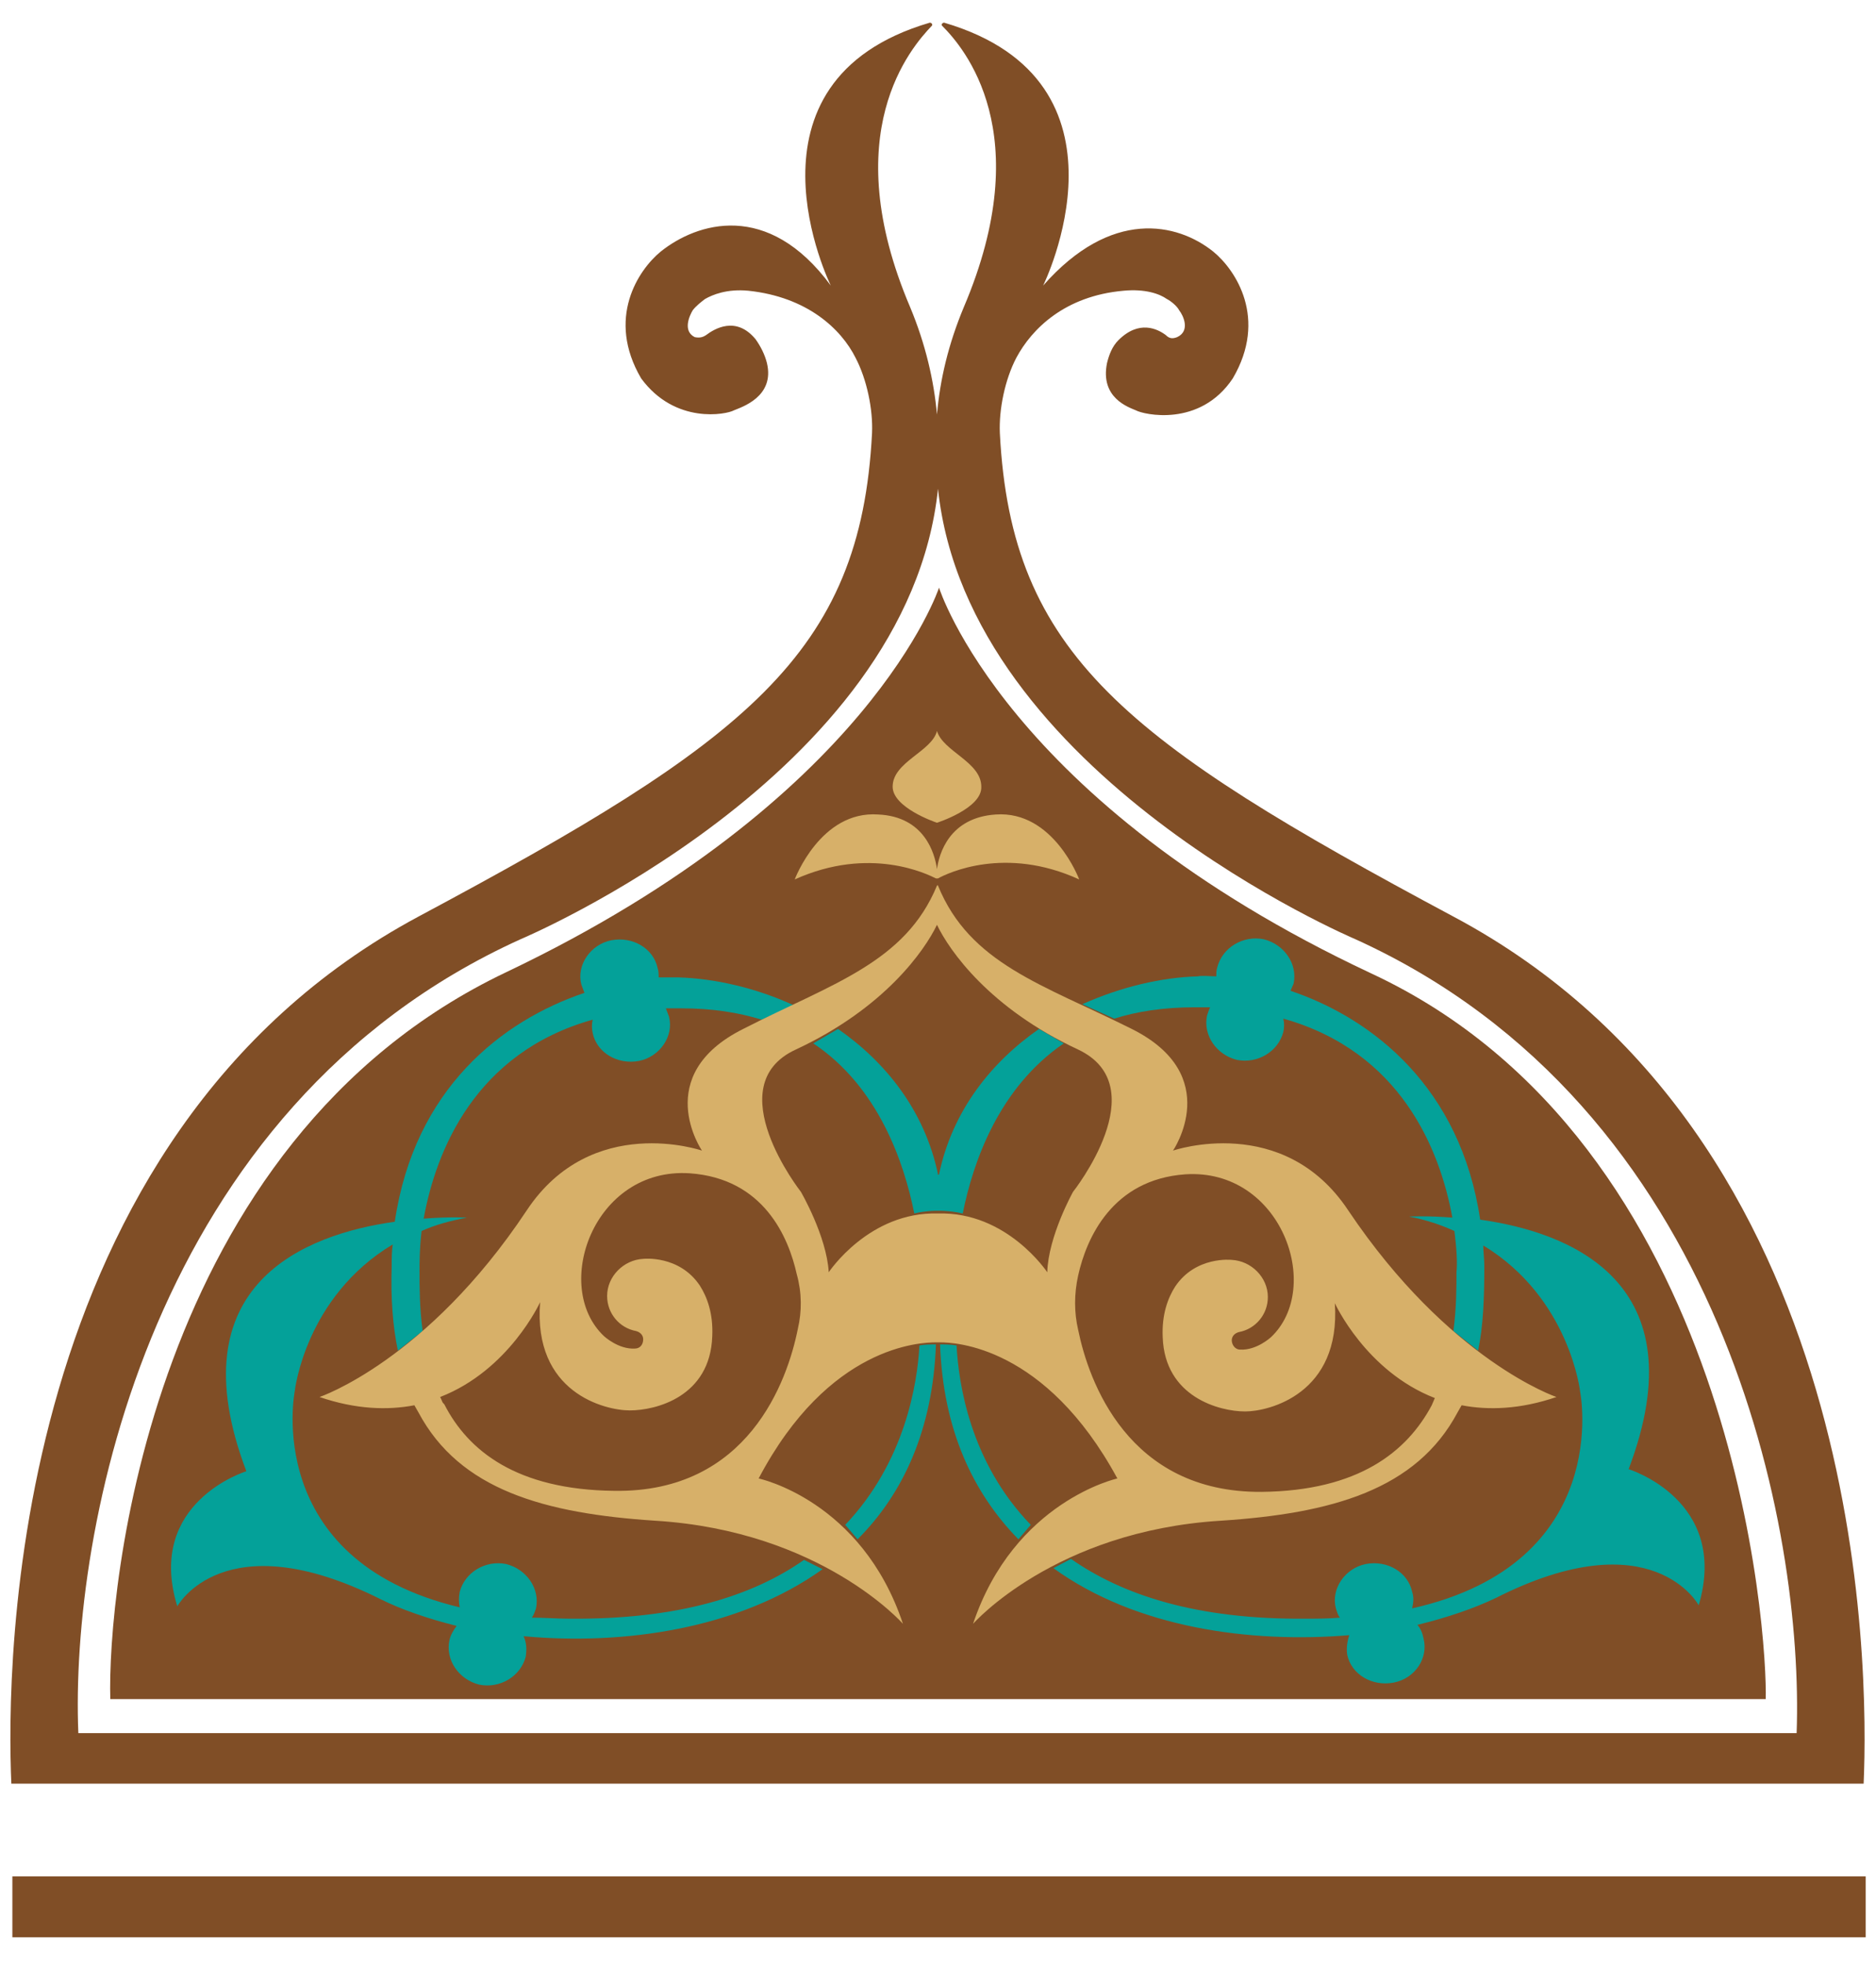 <?xml version="1.0" encoding="utf-8"?>
<!-- Generator: Adobe Illustrator 27.0.1, SVG Export Plug-In . SVG Version: 6.00 Build 0)  -->
<svg version="1.1" id="Layer_1" xmlns="http://www.w3.org/2000/svg" xmlns:xlink="http://www.w3.org/1999/xlink" x="0px" y="0px"
	 viewBox="0 0 182 190.6" style="enable-background:new 0 0 182 190.6;" xml:space="preserve">
<style type="text/css">
	.st0{fill:#804E26;}
	.st1{fill:#04A199;}
	.st2{fill:#D7B069;}
</style>
<g id="HATCH_00000093142687789044038360000012285183807681504128_">
	<path class="st0" d="M171.3,164.9c0.2-6.2-2.8-54-38.3-70.5C97.6,77.8,91.1,57,91.1,57s-6.7,20.5-42,37.3
		c-34.7,16.5-38.7,60.2-38.4,70.5H171.3z"/>
</g>
<g id="HATCH_00000100370927567874488230000017788731362430181272_">
	<rect x="1.2" y="182" class="st0" width="179.8" height="5.9"/>
</g>
<g id="HATCH_00000131351204705789460800000018379287264328394410_">
	<path class="st1" d="M91.1,128.7L91.1,128.7C91.1,128.7,91.1,128.8,91.1,128.7z"/>
</g>
<g id="HATCH_00000037688041940135474220000007830503386162963873_">
	<path class="st1" d="M91.1,128.7L91.1,128.7C91.1,128.7,91.1,128.7,91.1,128.7z"/>
</g>
<g id="HATCH_00000021099300746271388730000006310857449083616133_">
	<path class="st1" d="M90.9,128.7L90.9,128.7C90.9,128.8,90.9,128.7,90.9,128.7z"/>
</g>
<g id="HATCH_00000004541168556013786550000015314584911137235091_">
	<path class="st1" d="M90.9,128.7L90.9,128.7C90.9,128.7,90.9,128.7,90.9,128.7z"/>
</g>
<path class="st1" d="M91.1,113.9c1.3-6.2,5.1-10.9,9.7-14.1l2.4,1.4c-6.3,4.3-8.8,11.5-9.8,16.5c-2.6-0.6-4.7,0-4.7,0
	c-1-5-3.5-12.3-9.8-16.5l2.4-1.4c4.6,3.2,8.4,7.9,9.7,14.1C90.9,113.9,91,114,91.1,113.9z"/>
<path class="st1" d="M79.8,152.2l-1.8-0.9c-5,3.5-12.2,5.8-22.8,5.7c-1.2,0-2.4-0.1-3.6-0.1c0.2-0.3,0.3-0.6,0.4-0.9
	c0.4-1.9-0.9-3.8-2.9-4.3c-2-0.4-4,0.8-4.5,2.7c-0.1,0.5-0.1,1,0,1.5c-19.3-4.6-16-21-16-21s1-9.1,9.5-14.2
	c-0.1,0.7-0.1,1.4-0.1,2.1c-0.1,3.1,0.1,5.8,0.6,8.2l2.4-1.9c-0.3-2.3-0.3-4.3-0.3-5.7c0-1,0-2.3,0.2-4c1.3-0.6,2.8-1,4.4-1.3
	c0,0-1.7-0.1-4.2,0.1c1.2-6.6,5-16.1,16.4-19.3c-0.1,0.4-0.1,0.9,0,1.3c0.4,1.9,2.4,3.1,4.5,2.7c2-0.4,3.4-2.4,2.9-4.3
	c-0.1-0.3-0.2-0.5-0.3-0.8c0.5,0,1,0,1.5,0c3,0,5.5,0.4,7.8,1.1l3.1-1.4c-3.7-1.7-7.7-2.6-11.2-2.7c-0.6,0-1.2,0-1.9,0
	c0-0.3,0-0.6-0.1-0.9c-0.4-1.9-2.4-3.1-4.5-2.7c-2,0.4-3.4,2.4-2.9,4.3c0.1,0.3,0.2,0.5,0.3,0.8c-8,2.7-16.5,9.3-18.4,22.2
	c-8.6,1.2-21.3,6-14.4,24.2c0,0-9.8,3-6.7,13.1c0,0,4.5-8.3,19.7-0.7c2,1,4.6,1.9,7.4,2.6c-0.3,0.4-0.6,0.9-0.7,1.4
	c-0.4,1.9,0.9,3.8,2.9,4.3c2,0.4,4-0.8,4.5-2.7c0.1-0.7,0.1-1.3-0.2-2C60.5,159.6,71.7,158,79.8,152.2z"/>
<path class="st1" d="M158,142.5c6.9-18.2-5.8-23-14.4-24.2c-1.9-12.8-10.4-19.5-18.4-22.2c0.1-0.2,0.2-0.5,0.3-0.7
	c0.4-1.9-0.9-3.8-2.9-4.3c-2-0.4-4,0.8-4.5,2.7c-0.1,0.3-0.1,0.6-0.1,0.9c-0.6,0-1.3-0.1-1.8,0c-3.5,0.1-7.4,1-11.2,2.7l3.1,1.4
	c2.2-0.7,4.8-1.1,7.8-1.1c0.5,0,1,0,1.5,0c-0.1,0.2-0.2,0.5-0.3,0.8c-0.4,1.9,0.9,3.8,2.9,4.3c2,0.4,4-0.8,4.5-2.7
	c0.1-0.4,0.1-0.9,0-1.3c11.4,3.2,15.2,12.7,16.4,19.3c-2.5-0.2-4.2-0.1-4.2-0.1c1.6,0.3,3.1,0.8,4.4,1.4c0.2,1.6,0.3,3,0.2,4
	c0,1.4,0,3.5-0.3,5.7l2.4,1.9c0.5-2.4,0.6-5.1,0.6-8.2c0-0.7-0.1-1.4-0.1-2c8.4,5.1,9.4,14.2,9.4,14.2s3.3,16.6-16.3,21
	c0.1-0.5,0.2-1,0-1.6c-0.4-1.9-2.4-3.1-4.5-2.7c-2,0.4-3.4,2.4-2.9,4.3c0.1,0.3,0.2,0.7,0.4,0.9c-1.1,0.1-2.2,0.1-3.3,0.1
	c-10.6,0.1-17.8-2.3-22.8-5.8l-1.7,0.9c8,5.8,19.1,7.3,28.7,6.5c-0.2,0.6-0.3,1.3-0.2,1.9c0.4,1.9,2.4,3.1,4.5,2.7s3.4-2.4,2.9-4.3
	c-0.1-0.5-0.3-1-0.6-1.3c2.9-0.7,5.5-1.6,7.6-2.6c15.2-7.7,19.7,0.7,19.7,0.7C167.8,145.5,158,142.5,158,142.5z"/>
<g>
	<path class="st2" d="M91,85.2c0.9-0.5,6.5-3.2,13.7,0.1c0,0-2.5-6.7-8.1-6.3c-4.5,0.3-5.5,3.8-5.7,5.3c-0.2-1.5-1.2-5.1-5.7-5.3
		c-5.6-0.4-8.1,6.3-8.1,6.3c7.3-3.3,12.9-0.5,13.7-0.1H91L91,85.2z"/>
	<g id="HATCH_00000104684703954099519810000000960798685119060381_">
		<path class="st2" d="M90.9,79.8c-0.3-0.1-4.3-1.5-4.3-3.5c0-2.4,3.8-3.4,4.3-5.4l0,0c0.6,2,4.3,3,4.3,5.4
			C95.3,78.4,90.9,79.8,90.9,79.8L90.9,79.8z"/>
	</g>
	<path class="st2" d="M151,135.5c0,0-10.4-3.5-20.2-18.1c-6.3-9.5-17-5.8-17-5.8s5-7.3-4-11.8c-8.6-4.3-15.7-6.3-18.8-13.9
		c0-0.1-0.1,0-0.1,0c-3.1,7.5-10.2,9.5-18.8,13.9c-9,4.5-4,11.8-4,11.8s-10.7-3.7-17,5.8C41.4,132,31,135.5,31,135.5
		c3.5,1.2,6.6,1.3,9.2,0.8l0.4,0.7c4,7.5,12.2,9.8,23,10.5c16.1,1,24,10,24,10c-4-12-14-14.1-14-14.1c6.8-12.9,15.7-13.2,17.2-13.2
		c0.1,0,0.3,0,0.4,0c1.4,0,10.2,0.3,17.2,13.2c0,0-10,2.2-14,14.1c0,0,7.9-9,24-10c10.8-0.7,19-3,23-10.5l0.4-0.7
		C144.4,136.8,147.5,136.7,151,135.5z M77.4,128.9c-1,5-4.8,15.9-17.8,15.7c-9.5-0.1-14.2-3.9-16.5-8.4l-0.1-0.1
		c-0.1-0.1-0.1-0.2-0.2-0.4l0,0l-0.1-0.2c6.7-2.6,9.7-9.2,9.7-9.2c-0.7,8.8,6.3,10.5,8.7,10.5c2.5,0,7.8-1.3,8-7.2
		c0.1-2.2-0.5-3.8-1.2-4.9c-2-3-5.5-2.6-5.5-2.6c-1.9,0.1-3.5,1.7-3.5,3.6c0,1.7,1.2,3.1,2.8,3.4c0.4,0.1,0.7,0.4,0.7,0.8
		c0,0.5-0.3,0.9-0.8,0.9c-1.6,0.1-3-1.2-3-1.2c-5.1-4.8-1-16.4,8.3-15.8c7.2,0.5,9.6,6.2,10.4,9.8C77.8,125.4,77.8,127.2,77.4,128.9
		z M101.6,123.4c0,0-3.9-5.9-10.6-5.7c0,0,0,0,0,0c0,0,0,0,0,0c-6.7-0.2-10.6,5.7-10.6,5.7c-0.2-3.5-2.7-7.8-2.7-7.8
		s-8.1-10.3-0.5-13.8c8.6-4,12.5-9.6,13.7-12.1c0,0,0,0,0,0c0,0,0,0,0,0c1.2,2.5,5.1,8.1,13.7,12.1c7.6,3.6-0.5,13.8-0.5,13.8
		S101.7,119.9,101.6,123.4z M138.9,136.3L138.9,136.3c-2.4,4.5-7.1,8.3-16.5,8.4c-13,0.1-16.8-10.8-17.8-15.7
		c-0.4-1.7-0.4-3.5,0-5.3c0.8-3.6,3.3-9.3,10.4-9.8c9.3-0.6,13.4,11,8.3,15.8c0,0-1.4,1.3-3,1.2c-0.5,0-0.8-0.5-0.8-0.9
		c0-0.4,0.3-0.7,0.7-0.8c1.6-0.3,2.8-1.7,2.8-3.4c0-1.9-1.6-3.5-3.5-3.6c0,0-3.5-0.4-5.5,2.6c-0.7,1.1-1.3,2.7-1.2,4.9
		c0.2,5.8,5.5,7.2,8,7.2c2.3,0,9.3-1.7,8.7-10.5c0,0,3,6.6,9.7,9.2L138.9,136.3z"/>
</g>
<g>
	<path class="st1" d="M89.2,130.5c-0.2,3.7-1.4,11.3-7.2,17.4l1.2,1.4c4.4-4.4,7.3-10.6,7.6-18.9C90.3,130.4,89.7,130.4,89.2,130.5z
		"/>
	<path class="st1" d="M92.8,130.5c-0.6-0.1-1.1-0.1-1.6-0.1c0.3,8.3,3.2,14.4,7.6,18.9l1.2-1.4C94.1,141.8,93,134.2,92.8,130.5z"/>
</g>
<path class="st0" d="M141,88.9c-31.8-17-42.9-25.4-44-46.9c-0.1-2.3,0.5-5.2,1.6-7.3c1.5-2.8,4.7-6,10.4-6.5
	c2.1-0.2,3.5,0.3,4.2,0.8c0.4,0.2,1,0.7,1.2,1.1c0.4,0.5,1.1,2-0.2,2.6c-0.5,0.2-0.8,0.1-1.1-0.2c-0.8-0.6-2.6-1.5-4.6,0.5
	c-0.6,0.6-0.9,1.4-1.1,2.2c-0.7,3.4,2.1,4.3,2.8,4.6c0.7,0.4,6.2,1.7,9.4-3.1c3.4-5.8,0.3-10.5-1.9-12.3c-3.5-2.8-9.9-4.2-16.5,3.3
	c0,0,9.8-19.8-9.6-25.5c-0.2,0-0.3,0.2-0.2,0.3c2.1,2.1,9.3,10.4,2.1,27.3c-1.5,3.6-2.3,7-2.6,10.4c-0.3-3.3-1.1-6.8-2.6-10.4
	c-7.2-16.9,0.1-25.2,2.1-27.3c0.1-0.1,0-0.3-0.2-0.3c-19.4,5.7-9.6,25.5-9.6,25.5c-6.1-8.3-13-6.1-16.5-3.3
	c-2.2,1.8-5.3,6.5-1.9,12.3c3.3,4.5,8.3,3.5,9,3.1c0.7-0.3,4-1.3,3.2-4.6c-0.2-0.8-0.6-1.6-1.1-2.3c-1.9-2.3-4-1-4.8-0.4
	c-0.3,0.2-0.6,0.3-1.1,0.2c-1.2-0.6-0.5-2.1-0.2-2.6c0.3-0.4,0.8-0.8,1.2-1.1c0.7-0.4,2.1-1,4.2-0.8c5.7,0.6,9,3.7,10.4,6.5
	c1.1,2.1,1.7,5,1.6,7.3c-1.1,21.5-12.2,29.9-44,46.9C0.7,110.3,0.6,161.7,1.1,173h89.7h0.3h89.7C181.3,161.7,181.2,110.3,141,88.9z
	 M174.3,168.1H91.1h-0.3H7.6c-0.8-19.5,6.9-60.7,42.9-77c0,0,37.6-15.8,40.5-43.7c2.9,27.8,40.5,43.7,40.5,43.7
	C167.4,107.4,175,148.5,174.3,168.1z"/>
</svg>

